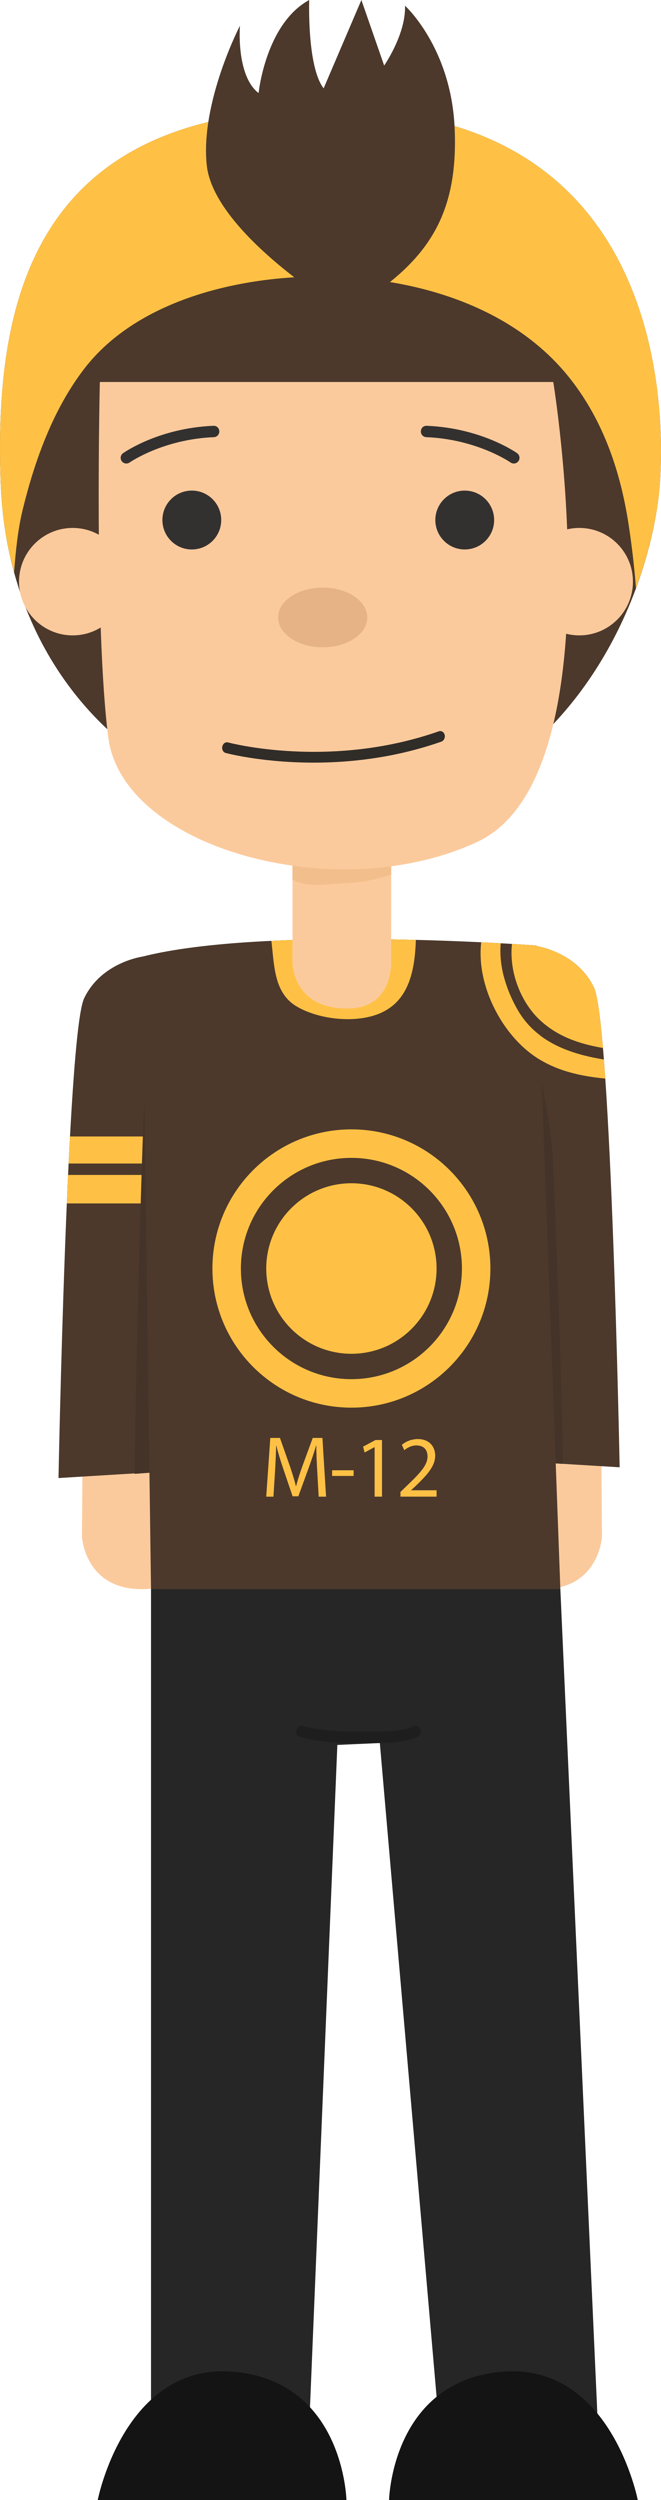 <?xml version="1.0" encoding="utf-8"?>
<!-- Generator: Adobe Illustrator 16.0.0, SVG Export Plug-In . SVG Version: 6.00 Build 0)  -->
<!DOCTYPE svg PUBLIC "-//W3C//DTD SVG 1.1//EN" "http://www.w3.org/Graphics/SVG/1.1/DTD/svg11.dtd">
<svg version="1.1" id="Layer_1" xmlns="http://www.w3.org/2000/svg" xmlns:xlink="http://www.w3.org/1999/xlink" x="0px" y="0px"
	 width="58.811px" height="222.176px" viewBox="0 0 58.811 222.176" enable-background="new 0 0 58.811 222.176"
	 xml:space="preserve">
<g>
	<g>
		<path fill="#FBCA9C" d="M18.056,129.403l-0.066,1.418l-0.389,6.137c0,0-0.712,4.148-4.739,4.262
			c-5.338,0.15-5.57-4.677-5.57-4.677l0.049-6.669L18.056,129.403z"/>
	</g>
	<g>
		<path fill="#FBCA9C" d="M42.797,129.403l0.066,1.418l0.389,6.137c0,0,0.711,4.148,4.739,4.262c5.337,0.15,5.569-4.677,5.569-4.677
			l-0.048-6.669L42.797,129.403z"/>
	</g>
	<g>
		<polygon fill="#252625" points="20.081,137.679 13.436,141.224 13.436,216.346 27.481,216.346 30.015,155.065 33.795,154.897 
			39.136,216.346 53.231,216.346 49.856,141.224 46.647,139.198 		"/>
	</g>
	<g>
		<path fill="#4C392C" d="M15.754,88.047l-3.081-3.038c0,0-3.672,0.505-5.19,3.713c-1.52,3.208-2.279,42.626-2.279,42.626
			l9.706-0.592L15.754,88.047z"/>
	</g>
	<g>
		<path fill="#FFC145" d="M15.451,103.398l0.047-2.405H6.228c-0.042,0.784-0.083,1.588-0.123,2.405H15.451z"/>
	</g>
	<g>
		<path fill="#FFC145" d="M15.381,106.944l0.05-2.532H6.057c-0.039,0.834-0.076,1.68-0.112,2.532H15.381z"/>
	</g>
	<g>
		<path fill="#443328" d="M12.852,97.634c-0.237,4.06-0.832,26.47-0.875,33.342l2.933-0.22l0.845-42.709l-0.904-0.892
			C13.436,89.95,13.05,94.227,12.852,97.634z"/>
	</g>
	<g>
		<path fill="#4C392C" d="M44.581,87.092l3.081-3.039c0,0,3.672,0.506,5.191,3.714s2.279,42.626,2.279,42.626l-9.707-0.592
			L44.581,87.092z"/>
	</g>
	<g>
		<path fill="#443328" d="M49.138,102.228c0.237,4.06,0.887,20.989,0.93,27.862l-2.934-0.22l-0.845-42.711
			C46.289,87.159,48.938,98.82,49.138,102.228z"/>
	</g>
	<g>
		<path fill="#4C392C" d="M12.673,85.009l0.763,56.215h36.421l-2.112-57.201C47.744,84.022,23.688,82.224,12.673,85.009z"/>
	</g>
	<g>
		<path fill="#FFC145" d="M48.021,90.633c1.579,1.488,3.561,2.144,5.627,2.497c-0.237-2.772-0.502-4.744-0.795-5.363
			c-1.52-3.208-5.191-3.714-5.191-3.714l-2.026,1.999C45.945,87.801,46.806,89.486,48.021,90.633z"/>
	</g>
	<g>
		<path fill="#FFC145" d="M46.796,93.27c2.014,1.735,4.501,2.334,7.059,2.577c-0.039-0.584-0.081-1.154-0.123-1.692
			c-3.052-0.497-6.026-1.552-7.662-4.381c-0.533-0.922-0.959-1.918-1.229-2.937l-0.259,0.255l0.072,3.684
			C45.265,91.725,45.993,92.578,46.796,93.27z"/>
	</g>
	<g>
		<path fill="#FFC145" d="M47.987,90.598l-0.243-6.575c0,0-0.811-0.061-2.192-0.142C45.286,86.297,46.289,88.972,47.987,90.598z"/>
	</g>
	<g>
		<path fill="#FFC145" d="M42.813,83.735c-0.396,3.478,1.414,7.323,3.982,9.534c0.422,0.363,0.865,0.674,1.325,0.945L48.039,92
			c-0.768-0.586-1.441-1.311-1.97-2.227c-1.056-1.825-1.695-3.938-1.519-5.95C44.028,83.795,43.437,83.766,42.813,83.735z"/>
	</g>
	<g>
		<path fill="#FFC145" d="M26.448,89.47c1.826,1.045,4.576,1.396,6.638,0.828c3.239-0.894,3.811-3.859,3.915-6.775
			c-3.941-0.099-8.504-0.117-12.854,0.087C24.409,85.806,24.36,88.275,26.448,89.47z"/>
	</g>
	<g>
		<path fill="#141414" d="M8.693,222.176h22.131c0,0-0.227-10.517-9.987-11.403C11.076,209.887,8.693,222.176,8.693,222.176z"/>
	</g>
	<g>
		<path fill="#141414" d="M56.746,222.176H34.614c0,0,0.227-10.517,9.987-11.403C54.363,209.887,56.746,222.176,56.746,222.176z"/>
	</g>
	<g>
		<path fill="#1E1E1E" d="M33.051,154.899c-0.316,0-0.641-0.002-0.974-0.004l-1.049-0.006c-2.493,0-4.248-0.507-4.321-0.526
			c-0.268-0.079-0.421-0.359-0.344-0.629c0.079-0.268,0.359-0.424,0.629-0.344c0.016,0.005,1.697,0.486,4.036,0.486l1.056,0.006
			c1.964,0.014,3.653,0.027,4.626-0.459c0.251-0.125,0.554-0.023,0.68,0.226c0.125,0.251,0.024,0.556-0.227,0.681
			C36.161,154.83,34.726,154.899,33.051,154.899z"/>
	</g>
	<g>
		<g>
			<path fill="#FBCA9C" d="M26.022,74.768v10.805c0,0,0,4.057,4.896,4.052c4.224-0.004,3.883-4.39,3.883-4.39l0.006-10.467H26.022z"
				/>
		</g>
		<g>
			<path fill="#F2BF8C" d="M26.064,78.171c1.282,0.791,3.167,0.364,4.601,0.319c1.46-0.046,2.802-0.327,4.14-0.765l0.002-2.958
				h-8.784v3.387C26.037,78.163,26.051,78.162,26.064,78.171z"/>
		</g>
	</g>
	<g>
		<path fill="#4C392C" d="M12.592,67.188c0,0-11.901-6.964-12.534-24.31S3.603,8.313,32.217,9.833s26.762,30.089,26.462,33.552
			c-0.507,5.84-3.672,16.713-12.535,23.804H12.592z"/>
	</g>
	<g>
		<path fill="#FFC145" d="M32.217,9.833C3.603,8.313-0.575,25.533,0.058,42.879c0.107,2.952,0.548,5.598,1.194,7.966
			c0.15-1.882,0.324-3.752,0.778-5.599c1.073-4.374,2.712-8.909,5.488-12.504c4.842-6.268,14.271-8.318,21.808-8.164
			c7.837,0.16,16.375,2.683,21.407,9.081c2.975,3.78,4.491,8.297,5.207,13.021c0.274,1.804,0.497,3.683,0.643,5.584
			c1.252-3.388,1.893-6.539,2.096-8.879C58.979,39.922,60.831,11.353,32.217,9.833z"/>
	</g>
	<g>
		<path fill="#4C392C" d="M28.794,26.504c0,0-9.808-6.246-10.398-11.817C17.805,9.116,21.35,2.279,21.35,2.279
			s-0.365,4.436,1.657,5.992c0,0,0.622-6.161,4.505-8.271c0,0-0.206,5.924,1.282,7.85L32.154,0l2.026,5.824
			c0,0,1.94-2.785,1.855-5.317c0,0,4.108,3.72,4.417,10.892c0.311,7.171-2.024,11.138-7.23,14.768L28.794,26.504z"/>
	</g>
	<g>
		<path fill="#FBCA9C" d="M8.883,33.947h40.343c0,0,5.738,35.037-6.753,40.867C29.98,80.643,10.893,75.4,9.632,65.528
			C8.372,55.658,8.883,33.947,8.883,33.947z"/>
	</g>
	<g>
		<circle fill="#FBCA9C" cx="6.467" cy="51.69" r="4.774"/>
	</g>
	<g>
		<circle fill="#FBCA9C" cx="51.541" cy="51.69" r="4.774"/>
	</g>
	<g>
		<circle fill="#333130" cx="17.066" cy="46.213" r="2.617"/>
	</g>
	<g>
		<circle fill="#333130" cx="41.349" cy="46.213" r="2.616"/>
	</g>
	<g>
		<ellipse fill="#E5B385" cx="28.714" cy="54.87" rx="3.967" ry="2.652"/>
	</g>
	<g>
		<path fill="#333130" d="M11.242,41.192c-0.159,0-0.315-0.075-0.414-0.214c-0.161-0.229-0.107-0.544,0.121-0.706
			c0.129-0.091,3.217-2.236,8.037-2.433c0.292-0.018,0.516,0.207,0.527,0.486c0.011,0.278-0.206,0.514-0.485,0.525
			c-4.508,0.184-7.466,2.228-7.495,2.249C11.444,41.162,11.343,41.192,11.242,41.192z"/>
	</g>
	<g>
		<path fill="#333130" d="M45.716,41.192c0.158,0,0.314-0.075,0.413-0.214c0.161-0.229,0.107-0.544-0.12-0.706
			c-0.13-0.091-3.217-2.236-8.038-2.433c-0.293-0.018-0.516,0.207-0.526,0.486c-0.012,0.278,0.206,0.514,0.484,0.525
			c4.507,0.184,7.467,2.228,7.495,2.249C45.512,41.162,45.615,41.192,45.716,41.192z"/>
	</g>
	<g>
		<path fill="#302C28" d="M23.675,67.535c-2.209-0.25-3.562-0.612-3.597-0.621c-0.226-0.062-0.357-0.321-0.298-0.58
			c0.062-0.257,0.285-0.421,0.518-0.356c0.09,0.025,9.05,2.408,18.745-0.99c0.226-0.077,0.456,0.063,0.521,0.317
			c0.061,0.254-0.069,0.522-0.296,0.602C33.124,68.061,27.269,67.942,23.675,67.535z"/>
	</g>
	<g>
		<path fill="#FFC145" d="M31.266,100.362c-6.83,0-12.366,5.536-12.366,12.366c0,6.828,5.536,12.364,12.366,12.364
			c6.829,0,12.365-5.536,12.365-12.364C43.631,105.898,38.095,100.362,31.266,100.362z M31.266,122.561
			c-5.432,0-9.834-4.402-9.834-9.832c0-5.432,4.402-9.834,9.834-9.834c5.43,0,9.833,4.402,9.833,9.834
			C41.099,118.158,36.695,122.561,31.266,122.561z"/>
	</g>
	<g>
		<circle fill="#FFC145" cx="31.266" cy="112.728" r="7.577"/>
	</g>
	<g>
		<g>
			<path fill="#FFC145" d="M28.224,130.711c-0.039-0.729-0.086-1.603-0.077-2.253h-0.023c-0.179,0.611-0.396,1.262-0.658,1.981
				l-0.921,2.53h-0.512l-0.843-2.484c-0.248-0.734-0.457-1.408-0.604-2.027h-0.016c-0.016,0.65-0.054,1.524-0.101,2.307l-0.14,2.237
				h-0.642l0.363-5.219h0.859l0.89,2.526c0.218,0.641,0.396,1.214,0.526,1.757h0.023c0.132-0.528,0.317-1.101,0.55-1.757
				l0.929-2.526h0.859l0.325,5.219h-0.657L28.224,130.711z"/>
		</g>
		<g>
			<path fill="#FFC145" d="M31.462,130.657v0.503H29.55v-0.503H31.462z"/>
		</g>
		<g>
			<path fill="#FFC145" d="M33.33,128.605h-0.017l-0.874,0.472l-0.133-0.519l1.101-0.59h0.58v5.033H33.33V128.605z"/>
		</g>
		<g>
			<path fill="#FFC145" d="M35.631,133.002v-0.418l0.534-0.518c1.284-1.225,1.865-1.874,1.873-2.634c0-0.51-0.248-0.983-0.999-0.983
				c-0.457,0-0.837,0.234-1.068,0.426l-0.218-0.479c0.351-0.295,0.845-0.511,1.427-0.511c1.083,0,1.539,0.742,1.539,1.462
				c0,0.93-0.673,1.68-1.733,2.702l-0.403,0.372v0.014h2.261v0.566H35.631z"/>
		</g>
	</g>
</g>
</svg>
